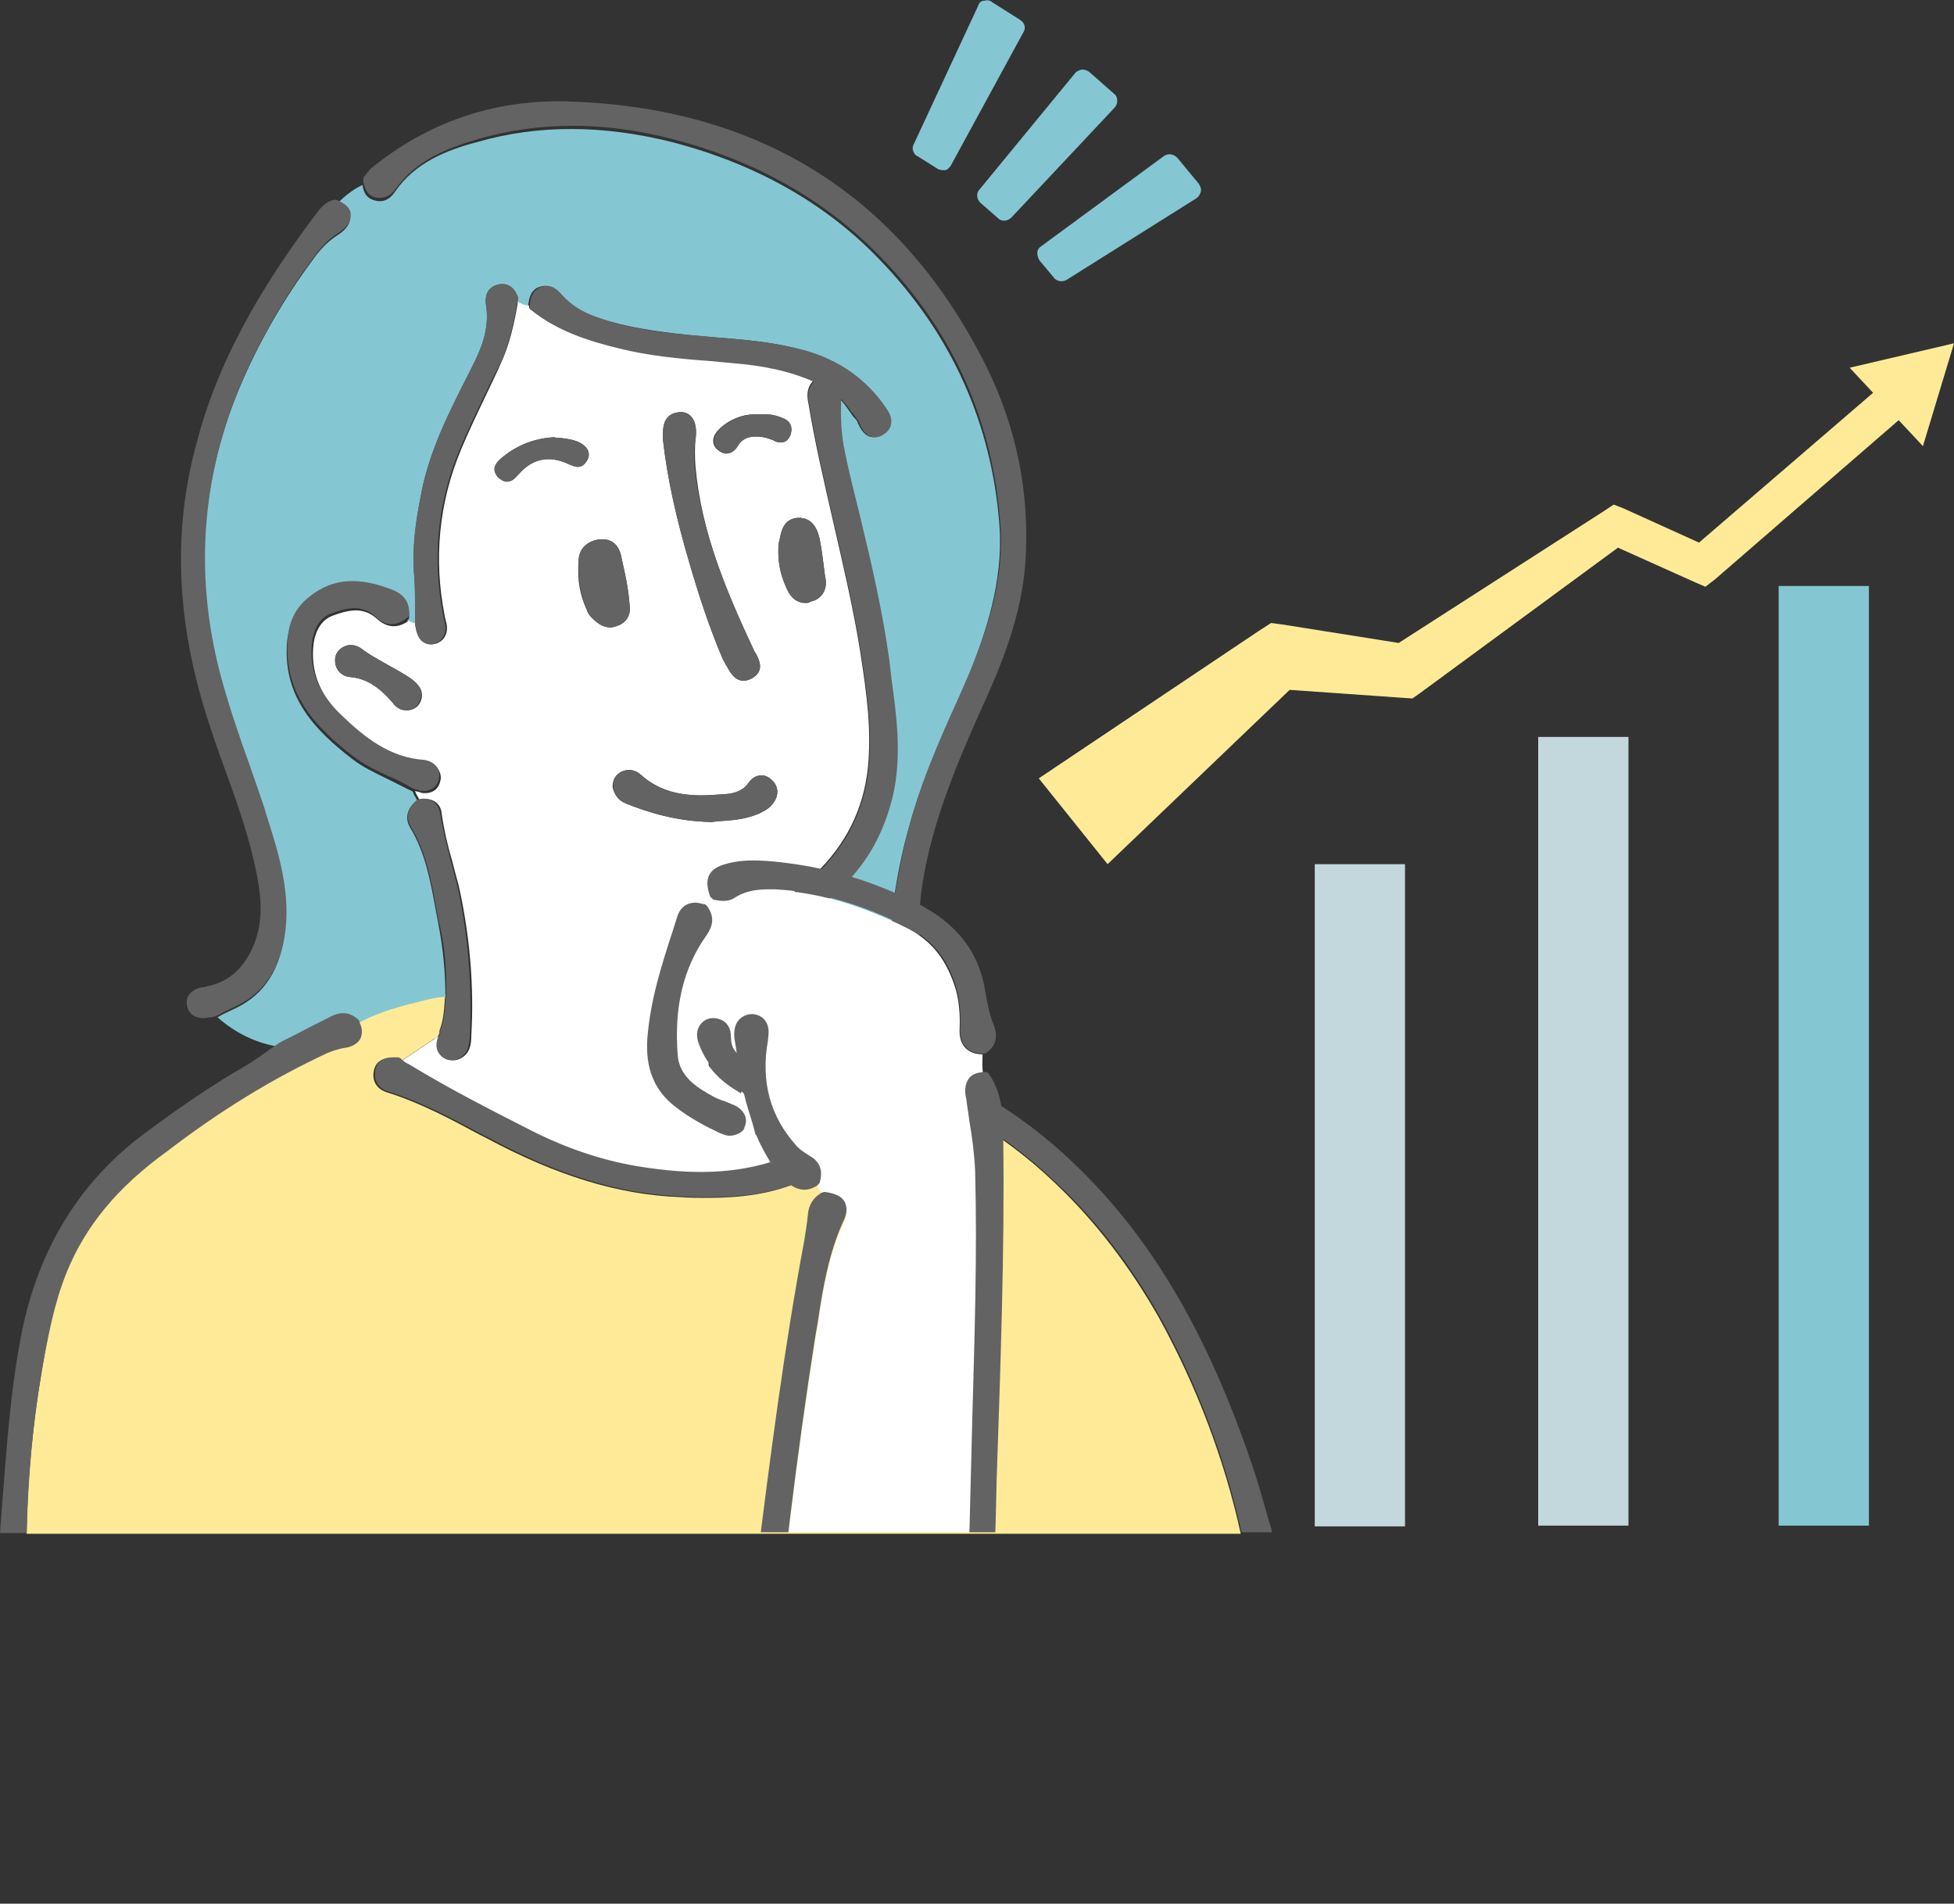 <?xml version="1.0" encoding="utf-8"?>
<!-- Generator: Adobe Illustrator 27.6.1, SVG Export Plug-In . SVG Version: 6.00 Build 0)  -->
<svg version="1.1" id="_レイヤー_2" xmlns="http://www.w3.org/2000/svg" xmlns:xlink="http://www.w3.org/1999/xlink" x="0px"
	 y="0px" width="264.1px" height="257.3px" viewBox="0 0 264.1 257.3" style="enable-background:new 0 0 264.1 257.3;"
	 xml:space="preserve">
<rect x="0" y="0" width="264.1" height="257.3" fill="#333333" stroke="none"/>
<style type="text/css">
	.st0{fill:#FFEB97;}
	.st1{fill:#84C7D3;}
	.st2{fill:#FFFFFF;}
	.st3{fill:#636363;}
	.st4{clip-path:url(#SVGID_00000109009651396345277350000006351731138394644890_);}
	.st5{fill:#C3D8DD;}
</style>
<g id="_コンテンツ">
	<polygon class="st0" points="140.4,105.2 170.1,85.3 171.8,84.2 173.3,84.4 190.3,87.1 187.8,87.7 216.9,69 218.1,68.2 219.4,68.7 
		231.1,74 228.4,74.4 258.5,48.5 261.8,52.3 231.8,78.3 230.5,79.3 229.1,78.7 217.3,73.4 219.8,73.2 191.9,93.7 190.9,94.4 
		189.4,94.3 172.3,93.1 175.5,92.1 149.7,116.8 	"/>
	<polygon class="st0" points="264.1,46.4 259.9,60.3 250,49.7 	"/>
	<path class="st0" d="M8.9,172c2.5-6.2,6.8-11.5,13.5-16.6c7.3-5.6,14.4-9.9,21.7-13.3c0.7-0.3,1.6-0.6,2.5-0.7
		c1.2-0.2,1.7-0.8,1.9-1.2c0.2-0.4,0.4-1.2-0.1-2.2c0,0,0,0,0-0.1c2.9-1.7,6.2-2.5,9.4-3.2c0.8-0.2,1.6-0.3,2.4-0.4
		c0,0.3-0.1,0.7-0.1,1.1c-0.1,1.4-0.2,2.6-0.7,3.9c0,0.1,0,0.1,0,0.2c0,0.2-0.1,0.4-0.2,0.5c0,0.1,0,0.1-0.1,0.2
		c-0.2,0.1-0.5,0.2-0.7,0.4c-1.4,0.9-2.8,1.9-4.2,2.8l-0.2-0.2c-0.1-0.1-0.3-0.2-0.5-0.2c-0.2,0-0.3,0-0.5,0c-1.5,0-2.3,0.6-2.5,1.9
		c-0.2,1.3,0.5,2.4,2,2.8c4.4,1.4,8.5,3.6,12.4,5.7l0.8,0.4c9.5,5.1,17.9,7.7,26.3,8c1.2,0.1,2.4,0.1,3.6,0.1
		c4.8,0,8.5-0.6,11.8-1.9c0.9-0.4,1.9-0.8,2.8-1.4c1.6-0.9,2.3-2.4,1.7-4.1c-0.1-0.2-0.2-0.3-0.3-0.4c-0.1-0.1-0.2-0.1-0.3-0.2
		c0.2-1.5-0.8-2.7-1.8-3.9c-2.7-3.3-5.8-6.1-9.9-7.6c0-0.1,0-0.1,0-0.2c0-0.2-0.1-0.4-0.2-0.5c-0.1-2.1-0.1-3.7,0-5.1
		c1.3,0.5,2.7,1,4,1.5c0.4,0.1,0.8,0.3,1.3,0.3c0,0,0,0.1,0.1,0.1c0,0.1,0.1,0.1,0.1,0.2c0.8,0.9,1.8,1.6,3.2,2.2l2.7,1.1
		c1.9,0.7,3.8,1.5,5.7,2.2c10.5,3.9,19.1,9,26.1,15.7c5.5,5.2,10.2,11.4,14.1,18.3c5.1,9.3,8.8,19.1,11,29.1H3.6
		c0.1-7.3,0.8-14.6,2-21.7C6.4,180.6,7.2,176.2,8.9,172L8.9,172z"/>
	<path class="st1" d="M116.7,140.1c-3.1-1.1-6.1-2-8.4-4.4c-0.8-0.8-1.8-0.9-2.7-0.4c-0.6,0.4-1.5,1.3-0.8,3.1
		c-0.4,0-0.8-0.1-1.3-0.3c-1.3-0.5-2.7-1-4-1.5c0-0.1,0-0.1,0-0.2c-0.1-3.7,0.9-6.1,3.5-8.1c1-0.8,2-1.6,3.1-2.3
		c2.6-1.9,5.2-3.9,7.6-6.2c3.4-3.3,5.6-7.3,6.8-12.3c1.2-5.3,0.5-10.6-0.2-15.7c-0.1-0.9-0.2-1.7-0.3-2.6c-0.8-6.5-2.4-13-3.9-19.2
		c-0.7-2.9-1.4-5.9-2.1-8.9c-0.5-2.3-0.7-4.6-0.5-7.2c0.5,0.5,0.9,1.1,1.4,1.8c0.2,0.3,0.4,0.6,0.7,0.9c0.2,0.2,0.3,0.4,0.4,0.7
		c0.2,0.4,0.8,1.8,2.1,1.8c0.3,0,0.7-0.1,1-0.3c0.7-0.4,1-0.9,1.1-1.3c0.2-0.7,0-1.5-0.6-2.3c-2.6-3.9-6.4-6.6-11.2-7.9
		c-3.9-1.1-7.9-1.4-11.8-1.7c-1.1-0.1-2.2-0.2-3.3-0.3c-4.8-0.5-8.8-1.1-12.7-2.4c-2.1-0.7-3.6-1.7-4.8-3c-0.6-0.6-1.4-1.5-2.6-1.2
		c-1.5,0.3-1.7,1.7-1.8,2.5c0,0.1,0,0.2,0,0.2c-0.6,0-1.1-0.3-1.5-0.5c0-0.1,0-0.2,0.1-0.3c0-0.1,0-0.3,0-0.4
		c-0.2-0.5-0.7-1.8-2.1-1.8c-0.2,0-0.4,0-0.7,0.1c-0.7,0.2-1.8,0.8-1.5,2.8c0.5,3.2-0.7,6-2,8.5l-0.3,0.6
		c-2.6,5.2-5.4,10.5-6.5,16.5c-0.7,3.5-1.2,7.2-0.9,11.1c0.1,1.4,0.1,2.9,0.1,4.4c0,0.6,0,1.3,0,1.9c-0.4-0.1-0.7-0.2-1.1-0.4
		c0.2-0.1,0.3-0.3,0.3-0.5c0.1-2.1-1.3-2.9-2.3-3.3c-4.6-1.9-8-1.6-11,0.8c-1.9,1.5-3,3.5-3.2,5.9c-0.6,7.4,3.8,11.9,8.7,15.7
		c1.5,1.2,3.3,2,4.9,2.8c1,0.5,2,1,3,1.5l0.4,0.2c0,0,0,0,0,0c0.1,0.4,0.4,0.8,0.6,1.2c-0.1,0-0.1,0-0.2,0.1
		c-1.6,1.4-1.2,2.8-0.8,3.5c2.1,3.4,2.8,7.4,3.5,11.2l0.3,1.6c0.7,3.6,1,6.8,1,10c0,0,0,0.1,0,0.1c-0.8,0.1-1.6,0.2-2.4,0.4
		c-3.3,0.8-6.5,1.6-9.4,3.2c0-0.1-0.1-0.1-0.1-0.2c-1-1.1-2.3-1.2-4-0.4c-1.5,0.8-3.1,1.6-4.7,2.4l-1.6,0.8
		c-0.3,0.2-0.5,0.4-0.8,0.5c-3-0.6-5.5-1.9-7.8-3.9l0.7-0.4c0.6-0.3,1.3-0.6,1.9-0.9c3.8-1.9,5.9-5.2,6.5-10.3
		c0.6-5.6-1.1-10.8-2.7-15.8l-0.1-0.4c-0.7-2.1-1.4-4.1-2.1-6.1c-1.4-3.9-2.8-8-3.9-12.1c-3.7-14-2.5-27.9,3.6-41.2
		c2.6-5.7,5.8-11,9.5-15.9c0.8-1,1.7-1.9,2.8-2.6c0.8-0.5,1.7-1.3,1.7-2.3c0-0.9-0.9-1.5-1.7-2c1-1,2.1-1.9,3.4-2.5
		c0.1,0.8,0.4,1.8,1.7,2.1c1,0.3,2-0.1,2.7-1.2c2.7-3.9,6.9-5.6,11.1-6.7c8.3-2.4,17.1-2.3,26.3,0c11.2,2.9,20.7,8.2,28,15.8
		c9.8,10.1,15.3,22.3,16.3,36.2c0.5,7.5-1.9,14.4-4.2,20.2c-0.7,1.7-1.5,3.5-2.3,5.2c-1.4,3.1-2.8,6.4-4,9.7
		c-1.8,5-3.1,10.2-3.8,15.4c-0.7,4.9,0.6,9.4,1.9,13.8l0.2,0.6c0.1,0.5,0.3,0.9,0.4,1.4l0.2,0.7c0,0.1,0.1,0.2,0.1,0.2c0,0,0,0,0,0
		c-1.4,1.2-3,2.1-4.7,2.9l-0.6-0.3C117.9,140.5,117.3,140.3,116.7,140.1L116.7,140.1z"/>
	<path class="st2" d="M59.3,140.1c-0.2,0.1-0.5,0.2-0.7,0.4c-1.4,0.9-2.8,1.9-4.2,2.8l0.1,0.1c0.2,0.2,0.4,0.3,0.6,0.5
		c5.9,3.6,12.1,6.8,16.8,9.1c4.8,2.4,9.4,3.9,14,4.7c7.8,1.3,13.6,1,19-0.8l0.3-0.1c1.1-0.4,2.2-0.7,2.6-1.7c0.8-1.7,2-2.2,3.6-1.2
		c0.2-1.5-0.8-2.7-1.8-3.9c-2.7-3.3-5.8-6.1-9.9-7.6c0,0,0,0.1,0,0.1c0.1,0.6,0.1,1.1,0,1.7c0,0.8,0,1.5,0.2,2.1
		c0.3,0.9,0.2,1.6-0.1,2.2c-0.2,0.3-0.7,0.8-1.5,0.9c-0.1,0-0.2,0-0.3,0c-0.6,0-2-0.2-2.1-2.5l-0.1-2.2c-0.1-3.9-0.2-7.8-0.3-11.7
		c0-2.2,0.8-4,2.6-5.5c1.7-1.5,3.6-2.8,5.4-4.1c2.2-1.6,4.6-3.3,6.6-5.2c4.2-4,6.6-8.8,7.2-14.4c0.5-5-0.1-9.7-1-15.5
		c-0.9-5.8-2.3-11.7-3.6-17.4c-1.2-5.3-2.5-10.7-3.4-16.2c-0.2-0.9-0.4-2.2,0.6-3.2c-3.6-1.6-7.3-2.2-10.8-2.5
		c-1.1-0.1-2.2-0.2-3.2-0.3c-4.1-0.3-8.3-0.7-12.3-1.7c-4.1-1-8.3-2.3-11.9-5.2c-0.2-0.1-0.2-0.3-0.2-0.5c-0.6,0-1.1-0.3-1.5-0.5
		c-0.5,3.1-1.2,5.9-2.3,8.3c-0.7,1.6-1.5,3.2-2.2,4.7c-1.1,2.3-2.2,4.6-3.2,7c-3,7.2-3.7,14.8-2.2,22.4c0,0.2,0.1,0.3,0.1,0.5
		c0.1,0.3,0.2,0.7,0.2,1c0.1,1.1-0.5,2-1.5,2.3c-0.2,0-0.3,0.1-0.5,0.1c-0.8,0-1.5-0.5-1.8-1.4c-0.1-0.3-0.2-0.5-0.2-0.8l-0.1-0.3
		c0-0.1,0-0.1,0-0.2v-0.1c-0.4-0.1-0.7-0.2-1.1-0.4c0,0-0.1,0.1-0.1,0.1c-1.5,1-2.9,0.8-4.2-0.4c-0.8-0.7-1.7-1.1-2.8-1.1
		s-2.3,0.4-3.1,0.7c-1.4,0.5-2.3,1.8-2.6,3.7c-0.5,3.8,0.8,7.1,4,10.1c3,2.9,6.5,5.7,11.1,6c0.7,0.1,1.3,0.4,1.7,0.9
		c0.3,0.5,0.5,1.1,0.3,1.7c-0.2,1-1,1.6-2,1.6c-0.2,0-0.5,0-0.7-0.1c-0.2-0.1-0.5-0.1-0.7-0.2c0.1,0.4,0.4,0.8,0.6,1.2
		c0.1,0,0.1-0.1,0.2-0.1c1.6-0.2,2.7,0.6,2.8,2c0.3,2.1,0.8,4.3,1.4,6.3c0.3,1.2,0.6,2.3,0.9,3.4c1.5,6.7,2.1,13.6,1.7,20.3
		c0,1-0.1,2.6-1.8,3.2c-0.2,0.1-0.5,0.1-0.7,0.1c-0.5,0-1-0.2-1.4-0.6C58.8,141.7,59,140.7,59.3,140.1L59.3,140.1z M56.8,94.9
		c-0.3,0.7-1,1.1-1.8,1.1h-0.1c-0.7,0-1.3-0.3-1.8-1c-1.9-2.2-3.6-3.3-5.8-3.5c-1.1-0.1-1.9-0.9-2-2c-0.1-0.9,0.3-1.6,1-2
		c0.8-0.5,1.8-0.4,2.6,0.2c1,0.8,2.2,1.4,3.4,2.1c0.9,0.5,1.8,1,2.6,1.5c0.5,0.3,1.1,0.7,1.5,1.2C57.1,93.2,57.2,94.1,56.8,94.9
		L56.8,94.9z M94,63.1c0.8,8.9,4.2,16.9,8,25l0.2,0.3c0.4,0.8,1.2,2.3-0.6,3.3c-0.4,0.2-0.7,0.3-1.1,0.3c-1.2,0-1.8-1.1-2.3-2
		c-0.2-0.3-0.3-0.6-0.5-0.9c-1.8-4.2-3.2-8.5-4.4-12.6c-1.9-6.4-3.1-11.8-3.7-17.1v-0.5c0-1.1,0-3.1,2.4-3.2c0.6,0,1.1,0.2,1.5,0.7
		c0.5,0.6,0.7,1.7,0.5,3C93.9,60.5,93.9,61.7,94,63.1L94,63.1z M106.9,58.6c-0.3,1.1-1.1,1.2-1.4,1.2c-0.4,0-0.7-0.1-1-0.3
		c-0.1,0-0.2-0.1-0.3-0.1c-0.7-0.3-1.4-0.4-2.1-0.4c-0.8,0-1.8,0.2-2.4,1.2c-0.3,0.5-0.8,1.1-1.6,1.1c-0.4,0-0.7-0.2-1.1-0.5
		c-0.5-0.4-0.6-0.9-0.6-1.2c0-0.6,0.3-1.1,0.9-1.7c1.3-1.2,3-1.9,4.7-1.9h0.2c1,0,1.8-0.1,3,0.3C105.9,56.6,107.3,57.1,106.9,58.6
		L106.9,58.6z M108.9,81.5c-0.8,0-1.8-0.3-2.5-1.8c-0.8-1.7-1.2-3.3-1.2-5v-0.4c0-0.3,0-0.7,0.1-1.1l0.1-0.4c0.2-1,0.5-2.6,2.3-2.8
		c2.4-0.2,2.9,2.1,3.1,2.9c0.3,1.6,0.5,3.3,0.7,4.9l0.1,0.5c0.2,1.5-0.6,2.7-2,3C109.3,81.5,109.1,81.5,108.9,81.5L108.9,81.5z
		 M82.8,106.3c0-0.9,0.4-1.6,1.2-2c0.9-0.4,1.8-0.3,2.6,0.4c2.1,1.9,4.7,2.8,8.2,2.8c1,0,2.2-0.1,3.6-0.2c0.8-0.1,2-0.4,2.7-1.4
		c0.6-0.9,1.3-1.1,1.8-1.1c0.4,0,0.9,0.1,1.5,0.7c0.9,0.9,0.9,2.2-0.1,3.3c-0.5,0.6-1.2,0.9-1.8,1.2c-1.9,0.8-3.9,0.9-5.5,1
		l-0.8,0.1c0,0,0,0-0.1,0h0c-4.7-0.1-8.5-1.3-11.5-2.5C83.5,108,82.9,107.2,82.8,106.3L82.8,106.3z M78.2,75.8
		c0.1-1.6,1.2-2.7,2.9-2.9c2.3-0.2,2.8,1.8,2.9,2.5c0.4,1.8,0.9,3.8,1.1,6.4c0.2,1.4-0.5,2.4-1.7,2.8c-0.3,0.1-0.6,0.2-0.9,0.2
		c-1.1,0-1.9-0.7-2.5-1.3c-0.3-0.3-0.6-0.7-0.7-1.1C78.4,80.5,78,78.4,78.2,75.8L78.2,75.8z M66.9,63.4c0-0.7,0.5-1.2,1-1.6
		c2.1-1.7,4.3-2.5,6.8-2.7c0.1,0,0.1,0,0.2,0c0.3,0.1,0.6,0.1,0.9,0.1c0.8,0.1,1.8,0.2,2.7,0.7c1.5,0.9,1.1,2,0.8,2.4
		c-0.4,0.7-0.9,0.8-1.2,0.8c-0.4,0-0.8-0.2-1.1-0.3c-2.6-1.3-5-0.9-6.9,1.3c-0.4,0.4-0.8,1-1.6,1c-0.4,0-0.7-0.2-1.1-0.5
		C67,64.2,66.9,63.8,66.9,63.4L66.9,63.4z"/>
	<path class="st3" d="M123.6,137.8l-0.2-0.7c-0.2-0.5-0.3-0.9-0.4-1.4l-0.2-0.6c-1.3-4.4-2.6-8.9-1.9-13.8c0.8-5.2,2-10.4,3.8-15.4
		c1.2-3.3,2.6-6.6,4-9.7c0.8-1.7,1.5-3.4,2.3-5.2c2.4-5.8,4.8-12.7,4.2-20.2c-1-13.9-6.4-26.1-16.3-36.2c-7.4-7.6-16.8-12.9-28-15.8
		c-9.2-2.4-18-2.4-26.3,0c-4.1,1.2-8.3,2.8-11.1,6.7c-0.7,1-1.7,1.4-2.7,1.2c-1.3-0.3-1.5-1.4-1.7-2.1c0-0.1,0-0.2,0-0.2
		c0-0.2,0-0.5,0.2-0.6c0.1-0.1,0.1-0.2,0.2-0.3c0.2-0.2,0.4-0.5,0.6-0.7c7.7-6.3,16.6-9.3,26.3-9.1c26.2,0.7,45.3,12.7,56.8,35.6
		c4.2,8.4,6,17.4,5.4,26.6c-0.5,7.3-3.2,13.9-6,20c-3,6.7-6.1,14-7.6,21.7c-1.5,7.7-0.8,13.4,2.2,18.4c0.7,1.2,0.5,2.4-0.5,3
		c-0.4,0.2-0.8,0.4-1.1,0.4c-1,0-1.6-0.8-2-1.3c0,0,0,0,0,0C123.7,137.9,123.6,137.8,123.6,137.8L123.6,137.8z"/>
	<path class="st3" d="M45.9,27.2c-0.1,0-0.1-0.1-0.2-0.1c-0.2-0.1-0.3-0.1-0.5-0.1c-1.1,0.2-1.8,1-2.4,1.8
		c-5.8,7.7-12.8,18.2-16.1,30.6C23.3,71.5,23.8,83.8,28,97c0.7,2.2,1.5,4.5,2.3,6.7c1.5,4.1,3,8.3,4,12.6c1.1,4.7,1.5,8.5-0.4,12.3
		c-1.3,2.6-3.3,4.2-5.9,4.7l-0.3,0.1c-0.2,0-0.5,0.1-0.7,0.1c-1.3,0.4-2,1.3-1.7,2.5c0.2,1,1,1.6,2.1,1.6c0,0,0.2,0,0.2,0
		c0.3,0,0.6-0.1,0.9-0.1l0.4-0.1c0.1,0,0.2,0,0.3-0.1l0.3-0.1l0.7-0.4c0.6-0.3,1.3-0.6,1.9-0.9c3.8-1.9,5.9-5.2,6.5-10.3
		c0.6-5.6-1.1-10.8-2.7-15.8l-0.1-0.4c-0.7-2.1-1.4-4.1-2.1-6.1c-1.4-3.9-2.8-8-3.9-12.1c-3.7-14-2.5-27.9,3.6-41.2
		c2.6-5.7,5.8-11,9.5-15.9c0.8-1,1.7-1.9,2.8-2.6c0.8-0.5,1.7-1.3,1.7-2.3C47.5,28.2,46.7,27.6,45.9,27.2L45.9,27.2z M27.4,136.8
		L27.4,136.8L27.4,136.8L27.4,136.8z"/>
	<path class="st3" d="M0.3,203.2c0.6-7.5,1.1-15.3,2.6-22.9c2.3-11.7,8.1-21,17.3-27.6c4.2-3.1,8.4-6,12.9-8.6
		c1.2-0.7,2.3-1.5,3.4-2.3c0.3-0.2,0.6-0.4,0.9-0.6c0.2-0.2,0.5-0.3,0.8-0.5l1.6-0.8c1.5-0.8,3.1-1.6,4.7-2.4c1.6-0.9,2.9-0.7,4,0.4
		c0,0.1,0.1,0.1,0.1,0.2c0,0,0,0,0,0.1c0.5,1,0.3,1.8,0.1,2.2c-0.2,0.4-0.8,1-1.9,1.2c-0.9,0.1-1.7,0.4-2.5,0.7
		c-7.3,3.4-14.4,7.7-21.7,13.3C15.8,160.5,11.5,165.8,9,172c-1.7,4.2-2.5,8.6-3.4,13.5c-1.2,7.1-1.8,14.3-2,21.7H0
		C0.1,205.8,0.2,204.5,0.3,203.2L0.3,203.2z"/>
	<path class="st3" d="M142.7,159.8c-7-6.7-15.6-11.8-26.1-15.7c-1.9-0.7-3.8-1.4-5.7-2.2l-2.7-1.1c-1.4-0.5-2.4-1.2-3.2-2.2
		c-0.1-0.1-0.1-0.1-0.1-0.2c0-0.1,0-0.1-0.1-0.1c-0.7-1.8,0.2-2.7,0.8-3.1c0.8-0.6,1.9-0.4,2.7,0.4c2.3,2.3,5.3,3.3,8.4,4.4
		c0.6,0.2,1.1,0.4,1.8,0.6l0.6,0.3l2,1c1.8,0.9,3.5,1.7,5.3,2.6c7.3,3.5,13.4,7.6,18.7,12.7c10.4,9.9,18.1,22.9,24.2,41
		c0.9,2.6,1.6,5.4,2.4,8c0.1,0.3,0.2,0.6,0.2,0.9h-4.1c-2.2-10-5.9-19.8-11-29.1C152.9,171.1,148.2,164.9,142.7,159.8L142.7,159.8z"
		/>
	<path class="st3" d="M99.8,144.3c0,0.8,0,1.5,0.2,2.1c0.3,0.9,0.2,1.6-0.1,2.2c-0.2,0.3-0.7,0.8-1.5,0.9c-0.1,0-0.2,0-0.3,0
		c-0.6,0-2-0.2-2.1-2.5l-0.1-2.2c-0.1-3.9-0.2-7.8-0.3-11.7c0-2.2,0.8-4,2.6-5.5c1.7-1.5,3.6-2.8,5.4-4.1c2.2-1.6,4.6-3.3,6.6-5.2
		c4.2-4,6.6-8.8,7.2-14.4c0.5-5-0.1-9.7-1-15.5c-0.9-5.8-2.3-11.7-3.6-17.4c-1.2-5.3-2.5-10.7-3.4-16.2c-0.2-0.9-0.4-2.2,0.6-3.2
		c-3.6-1.6-7.3-2.2-10.8-2.5C98.1,49,97,48.9,96,48.8c-4.1-0.3-8.3-0.7-12.3-1.7c-4.1-1-8.3-2.3-11.9-5.2c-0.2-0.1-0.2-0.3-0.2-0.5
		c0-0.1,0-0.2,0-0.2c0.1-0.8,0.3-2.1,1.8-2.5c1.2-0.3,2,0.5,2.6,1.2c1.2,1.3,2.7,2.3,4.8,3c3.9,1.4,7.9,2,12.7,2.4
		c1.1,0.1,2.2,0.2,3.3,0.3c3.9,0.3,7.9,0.7,11.8,1.7c4.8,1.3,8.6,4,11.2,7.9c0.6,0.8,0.8,1.6,0.6,2.3c-0.1,0.4-0.4,0.9-1.1,1.3
		c-0.3,0.2-0.7,0.3-1,0.3c-1.3,0-1.9-1.3-2.1-1.8c-0.1-0.3-0.2-0.5-0.4-0.7c-0.2-0.3-0.4-0.6-0.7-0.9c-0.4-0.6-0.9-1.2-1.4-1.8
		c-0.1,2.6,0,4.9,0.5,7.2c0.6,3,1.4,6,2.1,8.9c1.5,6.2,3,12.7,3.9,19.2c0.1,0.9,0.2,1.7,0.3,2.6c0.7,5.1,1.4,10.3,0.2,15.7
		c-1.2,5-3.4,9-6.8,12.3c-2.4,2.3-5,4.3-7.6,6.2c-1,0.8-2.1,1.6-3.1,2.4c-2.5,2-3.6,4.4-3.5,8.1c0,0.1,0,0.1,0,0.2l0,0
		c-0.1,1.5-0.1,3,0,5.1c0.1,0.1,0.2,0.3,0.2,0.5c0,0.1,0,0.2,0,0.2c0,0,0,0.1,0,0.1C99.8,143.2,99.8,143.8,99.8,144.3L99.8,144.3z"
		/>
	<path class="st3" d="M54.5,143.4L54.5,143.4l-0.3-0.3c-0.1-0.1-0.3-0.2-0.5-0.2c-0.2,0-0.3,0-0.5,0c-1.5,0-2.3,0.6-2.5,1.9
		c-0.2,1.3,0.5,2.4,2,2.8c4.4,1.4,8.5,3.6,12.4,5.7l0.8,0.4c9.5,5.1,17.9,7.7,26.3,8c1.2,0.1,2.4,0.1,3.6,0.1
		c4.8,0,8.5-0.6,11.8-1.9c0.9-0.4,1.9-0.8,2.8-1.4c1.6-0.9,2.3-2.4,1.7-4.1c-0.1-0.2-0.2-0.3-0.3-0.4c-0.1-0.1-0.2-0.1-0.3-0.2
		c-1.6-1-2.8-0.5-3.6,1.2c-0.4,0.9-1.5,1.3-2.6,1.7l-0.3,0.1c-5.4,1.8-11.2,2.1-19,0.8c-4.6-0.8-9.2-2.3-14-4.7
		c-4.7-2.4-10.9-5.5-16.8-9.1C54.9,143.7,54.7,143.5,54.5,143.4L54.5,143.4z"/>
	<path class="st3" d="M60.3,134.2c0,0,0,0.1,0,0.1c0,0.3-0.1,0.7-0.1,1.1c-0.1,1.4-0.2,2.6-0.7,3.9c0,0.1,0,0.1,0,0.2
		c0,0.2-0.1,0.4-0.2,0.5c0,0.1,0,0.1-0.1,0.2c-0.2,0.6-0.5,1.6,0.4,2.5c0.4,0.4,0.9,0.6,1.4,0.6c0.2,0,0.5,0,0.7-0.1
		c1.7-0.6,1.7-2.2,1.8-3.2c0.3-6.8-0.2-13.6-1.7-20.3c-0.3-1.2-0.6-2.3-0.9-3.4c-0.5-2.1-1.1-4.2-1.4-6.3c-0.2-1.4-1.3-2.3-2.8-2
		c-0.1,0-0.2,0.1-0.2,0.1c-0.1,0-0.1,0-0.2,0.1c-1.6,1.4-1.2,2.8-0.8,3.5c2.1,3.4,2.8,7.4,3.5,11.2l0.3,1.6
		C60.1,127.7,60.4,131,60.3,134.2L60.3,134.2z"/>
	<path class="st3" d="M65.3,53.8c-1.1,2.3-2.2,4.6-3.2,7c-3,7.2-3.7,14.8-2.2,22.4c0,0.2,0.1,0.3,0.1,0.5c0.1,0.3,0.2,0.7,0.2,1
		c0.1,1.1-0.5,2-1.5,2.3c-0.2,0-0.3,0.1-0.5,0.1c-0.8,0-1.5-0.5-1.8-1.4c-0.1-0.3-0.2-0.5-0.2-0.8l-0.1-0.3c0-0.1,0-0.1,0-0.2v-0.1
		c0-0.6,0-1.3,0-1.9c0-1.4,0-2.9-0.1-4.4c-0.4-3.9,0.2-7.6,0.9-11.1c1.1-5.9,3.8-11.3,6.5-16.5l0.3-0.6c1.3-2.6,2.5-5.3,2-8.5
		c-0.3-2,0.8-2.6,1.5-2.8c0.2-0.1,0.4-0.1,0.7-0.1c1.5,0,2,1.4,2.1,1.8c0,0.1,0.1,0.3,0,0.4c0,0.1,0,0.2-0.1,0.3
		c-0.5,3.1-1.2,5.9-2.3,8.3C66.8,50.6,66.1,52.2,65.3,53.8L65.3,53.8z"/>
	<path class="st3" d="M50.7,83.3c-0.8-0.7-1.7-1.1-2.8-1.1s-2.3,0.4-3.1,0.7c-1.4,0.5-2.3,1.8-2.6,3.7c-0.5,3.8,0.8,7.1,4,10.1
		c3,2.9,6.5,5.7,11.1,6c0.7,0.1,1.3,0.4,1.7,0.9c0.3,0.5,0.5,1.1,0.3,1.7c-0.2,1-1,1.6-2,1.6c-0.2,0-0.5,0-0.7-0.1
		c-0.2-0.1-0.5-0.1-0.7-0.2c0,0,0,0,0,0l-0.4-0.2c-1-0.6-2-1.1-3-1.5c-1.7-0.8-3.4-1.6-4.9-2.8c-4.9-3.8-9.3-8.3-8.7-15.7
		C39,84,40,82,42,80.5c3-2.3,6.4-2.6,11-0.8c1,0.4,2.4,1.2,2.3,3.3c0,0.2-0.1,0.4-0.3,0.5c0,0-0.1,0.1-0.1,0.1
		C53.4,84.7,52,84.6,50.7,83.3L50.7,83.3z"/>
	<path class="st3" d="M102,88.1l0.2,0.3c0.4,0.8,1.2,2.3-0.6,3.3c-0.4,0.2-0.7,0.3-1.1,0.3c-1.2,0-1.8-1.1-2.3-2
		c-0.2-0.3-0.3-0.6-0.5-0.9c-1.8-4.2-3.2-8.5-4.4-12.6c-1.9-6.4-3.1-11.8-3.7-17.1v-0.5c0-1.1,0-3.1,2.4-3.2c0.6,0,1.1,0.2,1.5,0.7
		c0.5,0.6,0.7,1.7,0.5,3c-0.2,1.1-0.2,2.4-0.1,3.8C94.8,72,98.2,80,102,88.1L102,88.1z"/>
	<path class="st3" d="M84,104.3c0.9-0.4,1.8-0.3,2.6,0.4c2.1,1.9,4.7,2.8,8.2,2.8c1,0,2.2-0.1,3.6-0.2c0.8-0.1,2-0.4,2.7-1.4
		c0.6-0.9,1.3-1.1,1.8-1.1c0.4,0,0.9,0.1,1.5,0.7c0.9,0.9,0.9,2.2-0.1,3.3c-0.5,0.6-1.2,0.9-1.8,1.2c-1.9,0.8-3.9,0.9-5.5,1
		l-0.8,0.1c0,0,0,0-0.1,0h0c-4.7-0.1-8.5-1.3-11.5-2.5c-1.1-0.4-1.6-1.2-1.7-2.2C82.8,105.4,83.2,104.7,84,104.3L84,104.3z"/>
	<path class="st3" d="M81.1,72.9c2.3-0.2,2.8,1.8,2.9,2.5c0.4,1.8,0.9,3.8,1.1,6.4c0.2,1.4-0.5,2.4-1.7,2.8
		c-0.3,0.1-0.6,0.2-0.9,0.2c-1.1,0-1.9-0.7-2.5-1.3c-0.3-0.3-0.6-0.7-0.7-1.1c-0.8-1.9-1.2-4-1.1-6.7C78.2,74.2,79.4,73,81.1,72.9
		L81.1,72.9z"/>
	<path class="st3" d="M106.4,79.7c-0.8-1.7-1.2-3.3-1.2-5v-0.4c0-0.3,0-0.7,0.1-1.1l0.1-0.4c0.2-1,0.5-2.6,2.3-2.8
		c2.4-0.2,2.9,2.1,3.1,2.9c0.3,1.6,0.5,3.3,0.7,4.9l0.1,0.5c0.2,1.5-0.6,2.7-2,3c-0.2,0.1-0.4,0.1-0.6,0.1
		C108.2,81.5,107.1,81.2,106.4,79.7L106.4,79.7z"/>
	<path class="st3" d="M55,96L55,96c-0.8,0-1.4-0.3-1.9-1c-1.9-2.2-3.6-3.3-5.8-3.5c-1.1-0.1-1.9-0.9-2-2c-0.1-0.9,0.3-1.6,1-2
		c0.8-0.5,1.8-0.4,2.6,0.2c1,0.8,2.2,1.4,3.4,2.1c0.9,0.5,1.8,1,2.6,1.5c0.5,0.3,1.1,0.7,1.5,1.2c0.6,0.6,0.7,1.5,0.3,2.3
		C56.4,95.6,55.8,96,55,96L55,96z"/>
	<path class="st3" d="M67.9,61.8c2.1-1.7,4.3-2.5,6.8-2.7c0.1,0,0.1,0,0.2,0c0.3,0.1,0.6,0.1,0.9,0.1c0.8,0.1,1.8,0.2,2.7,0.7
		c1.5,0.9,1.1,2,0.8,2.4c-0.4,0.7-0.9,0.8-1.2,0.8c-0.4,0-0.8-0.2-1.1-0.3c-2.6-1.3-5-0.9-6.9,1.3c-0.4,0.4-0.8,1-1.6,1
		c-0.4,0-0.7-0.2-1.1-0.5c-0.5-0.5-0.6-0.9-0.6-1.3C66.9,62.7,67.4,62.2,67.9,61.8L67.9,61.8z"/>
	<path class="st3" d="M105.6,59.8c-0.4,0-0.7-0.1-1-0.3c-0.1,0-0.2-0.1-0.3-0.1c-0.7-0.3-1.4-0.4-2.1-0.4c-0.8,0-1.8,0.2-2.4,1.2
		c-0.3,0.5-0.8,1.1-1.6,1.1c-0.4,0-0.7-0.2-1.1-0.5c-0.5-0.4-0.6-0.9-0.6-1.2c0-0.6,0.3-1.1,0.9-1.7c1.3-1.2,3-1.9,4.7-1.9h0.2
		c1,0,1.8-0.1,3,0.3c0.6,0.2,2,0.6,1.6,2.2C106.6,59.7,105.9,59.8,105.6,59.8L105.6,59.8z"/>
	<g>
		<defs>
			<rect id="SVGID_1_" x="9.5" y="61.8" width="219.1" height="145.3"/>
		</defs>
		<clipPath id="SVGID_00000126318394438750047490000002520357341758146959_">
			<use xlink:href="#SVGID_1_"  style="overflow:visible;"/>
		</clipPath>
		<g style="clip-path:url(#SVGID_00000126318394438750047490000002520357341758146959_);">
			<path class="st2" d="M131.1,208.3l0.1-3.8c0.1-4,0.2-8,0.3-11.9c0.3-11.2,0.7-22.7,0.4-34c-0.1-2.3-0.4-4.7-0.8-6.9
				c-0.1-1-0.3-1.9-0.4-2.9c-0.1-0.8-0.3-2,0.4-2.8c0.4-0.5,1-0.7,1.8-0.8c-0.2-0.9-0.1-1.8-0.1-2.7c0,0-0.1,0-0.1,0h-0.1
				c-1.9-0.1-3-1.3-2.9-3.4c0.1-2-0.1-3.8-0.5-5.3c-1.2-4-3.2-6.6-6.5-8.3c-6.3-3.2-12.2-4.9-18-5.2c-0.3,0-0.7,0-1,0
				c-2,0-3.4,0.4-4.6,1.2c-0.8,0.6-1.8,0.5-2.7,0.2c-0.1,0-0.2-0.1-0.2-0.1c-0.3,0.3-0.5,0.7-0.8,1c0.1,0.1,0.1,0.1,0.2,0.2
				c1.2,1.6,0.5,3-0.1,3.9c-3.1,4.5-4.4,9.8-3.9,16.2c0.2,2.8,2.4,4.2,4.8,5.6c0.7,0.4,1.4,0.6,2.2,0.9l0.2,0.1
				c0.9,0.3,1.5,0.8,1.8,1.4c0.3,0.6,0.3,1.2,0,2c0.4,0.1,0.8,0.2,1.3,0.2l-0.3-1.1c-0.4-1.2-0.8-2.5-1.1-3.8
				c-0.1-0.2-0.1-0.3-0.5-0.5c-0.1-0.1-0.2-0.1-0.3-0.2c-2.7-1.6-4.4-3.6-5.3-6.1c-0.2-0.5-0.7-1.8,0.4-3c0.6-0.6,1.4-0.8,2.2-0.5
				c1.1,0.3,1.7,1.2,1.7,2.5c0,0.9,0.3,1.6,0.9,2.2c0-0.3-0.1-0.6-0.1-0.9c-0.1-0.4-0.1-0.7-0.2-1.1c-0.1-0.7-0.3-2.3,1.2-3.1
				c0.8-0.4,1.8-0.3,2.5,0.3c1,0.9,0.8,2,0.7,2.9l0,0.1c-0.9,5.6,0.3,10.2,3.8,14.2c0.4,0.4,1,0.9,1.8,1.4c1.8,1.1,1.7,2.5,1.3,3.5
				c0,0.1-0.1,0.2-0.2,0.3c0.3,0.4,0.5,0.9,0.7,1.4c0.1,0,0.2-0.1,0.4-0.1c1.4,0.2,2.3,0.6,2.7,1.4c0.3,0.6,0.3,1.4-0.1,2.3
				c-2.1,4.4-2.9,9.3-3.6,14.1l-0.3,1.7c-2.5,15.9-4.7,33.1-6.4,52.7l-0.2,1.9c-0.4,4.8-0.9,9.8-0.4,14.7l0,0.5c0.1,1.1,0.2,2,0.5,3
				l0,0.1c5.5-0.5,10.9-1.8,16.3-2.5c3.9-0.5,7.7-1.4,11.6-1.7C130.4,235.7,130.7,221.8,131.1,208.3L131.1,208.3z"/>
			<path class="st3" d="M136.2,247.5c-0.5-1.4-0.9-3.1-1.1-5.1c-1.2-12.2-0.9-24.4-0.5-37.8l0.1-4.4c0.5-15.1,1.1-30.7,0.9-46.1
				v-0.3c0-2.9-0.1-5.9-1.9-8.6c-0.1-0.2-0.4-0.4-0.7-0.3c-0.1,0-0.1,0-0.2,0c-0.8,0.1-1.4,0.3-1.8,0.8c-0.7,0.9-0.6,2.1-0.4,2.8
				c0.1,1,0.3,1.9,0.4,2.9c0.4,2.3,0.7,4.6,0.8,6.9c0.3,11.4-0.1,22.9-0.4,34c-0.1,4-0.2,8-0.3,11.9l-0.1,3.8
				c-0.3,13.5-0.7,27.4,0.6,41.1l0,0c0,0.1,0.1,0.2,0.1,0.3c0.4,0.7,1.1,1.9,2.4,1.9c0.4,0,0.8-0.1,1.2-0.3
				C137.3,250.3,136.6,248.6,136.2,247.5L136.2,247.5z"/>
			<path class="st3" d="M103.2,250.4l0-0.5c-0.5-4.9,0-9.9,0.4-14.7l0.2-1.9c1.8-19.6,3.9-36.8,6.4-52.7l0.3-1.7
				c0.7-4.7,1.5-9.6,3.6-14.1c0.4-0.9,0.4-1.6,0.1-2.3c-0.4-0.8-1.3-1.2-2.7-1.4c-0.1,0-0.2,0-0.4,0.1c-0.1,0-0.1,0-0.2,0.1
				c-1,0.6-1.6,1.6-1.7,2.8c-0.1,1.1-0.3,2.3-0.5,3.6c-2.7,14.4-4.6,29.2-6.4,43.6l0,0.2c-0.4,3.4-0.8,6.8-1.2,10.2
				c-0.5,4.8-1.1,9.6-1.8,14.4c-0.9,6.1-0.6,12.1-0.3,18c0.1,2.8,1.8,3.1,2.5,3.1c0.2,0,0.3,0,0.6,0c0.7-0.1,1.2-0.4,1.6-0.9
				c0.5-0.8,0.3-1.8,0.1-2.6l0-0.1l0-0.1C103.4,252.5,103.3,251.5,103.2,250.4L103.2,250.4z"/>
			<path class="st3" d="M99.2,121.4c1.2-0.8,2.6-1.2,4.6-1.2c0.3,0,0.7,0,1,0c5.8,0.3,11.7,2,18,5.2c3.3,1.7,5.4,4.3,6.5,8.3
				c0.4,1.5,0.6,3.2,0.5,5.3c-0.1,2.1,0.9,3.3,2.9,3.4h0.1c0,0,0.1,0,0.1,0c0.1,0,0.3,0,0.4-0.1c0.9-0.6,1.8-1.8,1-3.8
				c-0.5-1.2-0.8-2.6-1.1-4.3c-0.8-5.5-3.9-9.5-9.6-12.3c-5.5-2.7-10.7-4.3-16.1-5.1l-0.7-0.1c-3-0.4-6.2-0.7-8.8,0.1
				c-0.7,0.2-1.8,0.6-2.2,1.6c-0.4,0.9-0.1,2,0.2,2.8c0.1,0.1,0.2,0.2,0.3,0.3c0.1,0.1,0.2,0.1,0.2,0.1
				C97.4,121.8,98.4,121.9,99.2,121.4L99.2,121.4z"/>
			<path class="st3" d="M100.6,150.6c-0.3-0.6-0.9-1.1-1.8-1.4l-0.2-0.1c-0.7-0.3-1.5-0.5-2.2-0.9c-2.4-1.3-4.6-2.8-4.8-5.6
				c-0.5-6.4,0.7-11.7,3.9-16.2c0.6-0.9,1.3-2.2,0.1-3.9c-0.1-0.1-0.1-0.1-0.2-0.2c-0.1-0.1-0.2-0.1-0.3-0.1
				c-0.4-0.1-0.8-0.2-1.1-0.2c-0.8,0-2,0.3-2.5,2l-0.6,1.9c-1.5,4.6-3,9.3-3.4,14.4c-0.3,4,0.9,7.1,3.8,9.3c1.9,1.5,4,2.6,5.9,3.5
				c0.5,0.2,0.9,0.4,1.4,0.4c0.6,0,1.2-0.2,1.7-0.6c0.1-0.1,0.2-0.2,0.3-0.4c0,0,0-0.1,0-0.1C100.9,151.8,100.9,151.1,100.6,150.6
				L100.6,150.6z"/>
			<path class="st3" d="M109.4,156.2c-0.8-0.5-1.4-0.9-1.8-1.4c-3.5-3.9-4.8-8.6-3.8-14.2l0-0.1c0.1-0.8,0.3-2-0.7-2.9
				c-0.7-0.6-1.7-0.7-2.5-0.3c-1.6,0.8-1.3,2.4-1.2,3.1c0.1,0.4,0.1,0.7,0.2,1.1c0.1,0.3,0.1,0.6,0.1,0.9c-0.6-0.5-0.9-1.2-0.9-2.2
				c0-1.3-0.6-2.2-1.7-2.5c-0.8-0.2-1.6-0.1-2.2,0.5c-1.1,1.1-0.6,2.5-0.4,3c0.9,2.4,2.6,4.4,5.3,6.1c0.1,0.1,0.2,0.1,0.3,0.2
				c0.4,0.2,0.4,0.2,0.5,0.5c0.3,1.3,0.7,2.5,1.1,3.8l0.3,1.1l0.1,0.4c0,0.1,0,0.1,0.1,0.1l0.4,0.9c0.9,1.8,1.9,3.7,3.5,5.2
				c0.6,0.6,1.5,1.3,2.6,1.3c0.6,0,1.2-0.2,1.8-0.6c0,0,0-0.1,0.1-0.1c0.1-0.1,0.2-0.2,0.2-0.3C111.1,158.7,111.2,157.2,109.4,156.2
				L109.4,156.2z"/>
		</g>
	</g>
	<rect x="177.7" y="116.8" class="st5" width="12.2" height="89.5"/>
	<rect x="207.9" y="99.6" class="st5" width="12.2" height="106.6"/>
	<rect x="240.4" y="79.2" class="st1" width="12.2" height="127"/>
	<path class="st1" d="M147.2,9.7l3.4,3c0.3,0.2,0.4,0.6,0.4,0.9c0,0.4-0.1,0.7-0.4,1l-13.9,14.8c-0.5,0.5-1.3,0.6-1.8,0.1l-2.4-2.1
		c-0.5-0.5-0.6-1.3-0.1-1.8l12.9-15.7c0.2-0.3,0.6-0.4,0.9-0.5C146.6,9.4,146.9,9.5,147.2,9.7L147.2,9.7z"/>
	<path class="st1" d="M133,0.1c0.4-0.1,0.8-0.1,1.1,0.2l3.8,2.4c0.6,0.4,0.8,1.1,0.4,1.7l-9.8,18c-0.2,0.3-0.5,0.6-0.8,0.6
		s-0.7,0-1-0.2l-2.7-1.7c-0.1,0-0.1-0.1-0.2-0.1c-0.4-0.4-0.6-1-0.3-1.5l8.7-18.7C132.3,0.4,132.6,0.1,133,0.1L133,0.1z"/>
	<path class="st1" d="M157.3,21.1c0.6-0.4,1.3-0.3,1.8,0.2l2.9,3.5c0.2,0.3,0.4,0.7,0.3,1.1c-0.1,0.4-0.3,0.7-0.6,0.9l-17.5,11
		c-0.5,0.3-1.1,0.3-1.6-0.1c-0.1,0-0.1-0.1-0.1-0.1l-2-2.4c-0.2-0.3-0.3-0.7-0.3-1c0-0.4,0.2-0.7,0.5-0.9L157.3,21.1L157.3,21.1z"/>
</g>
</svg>

